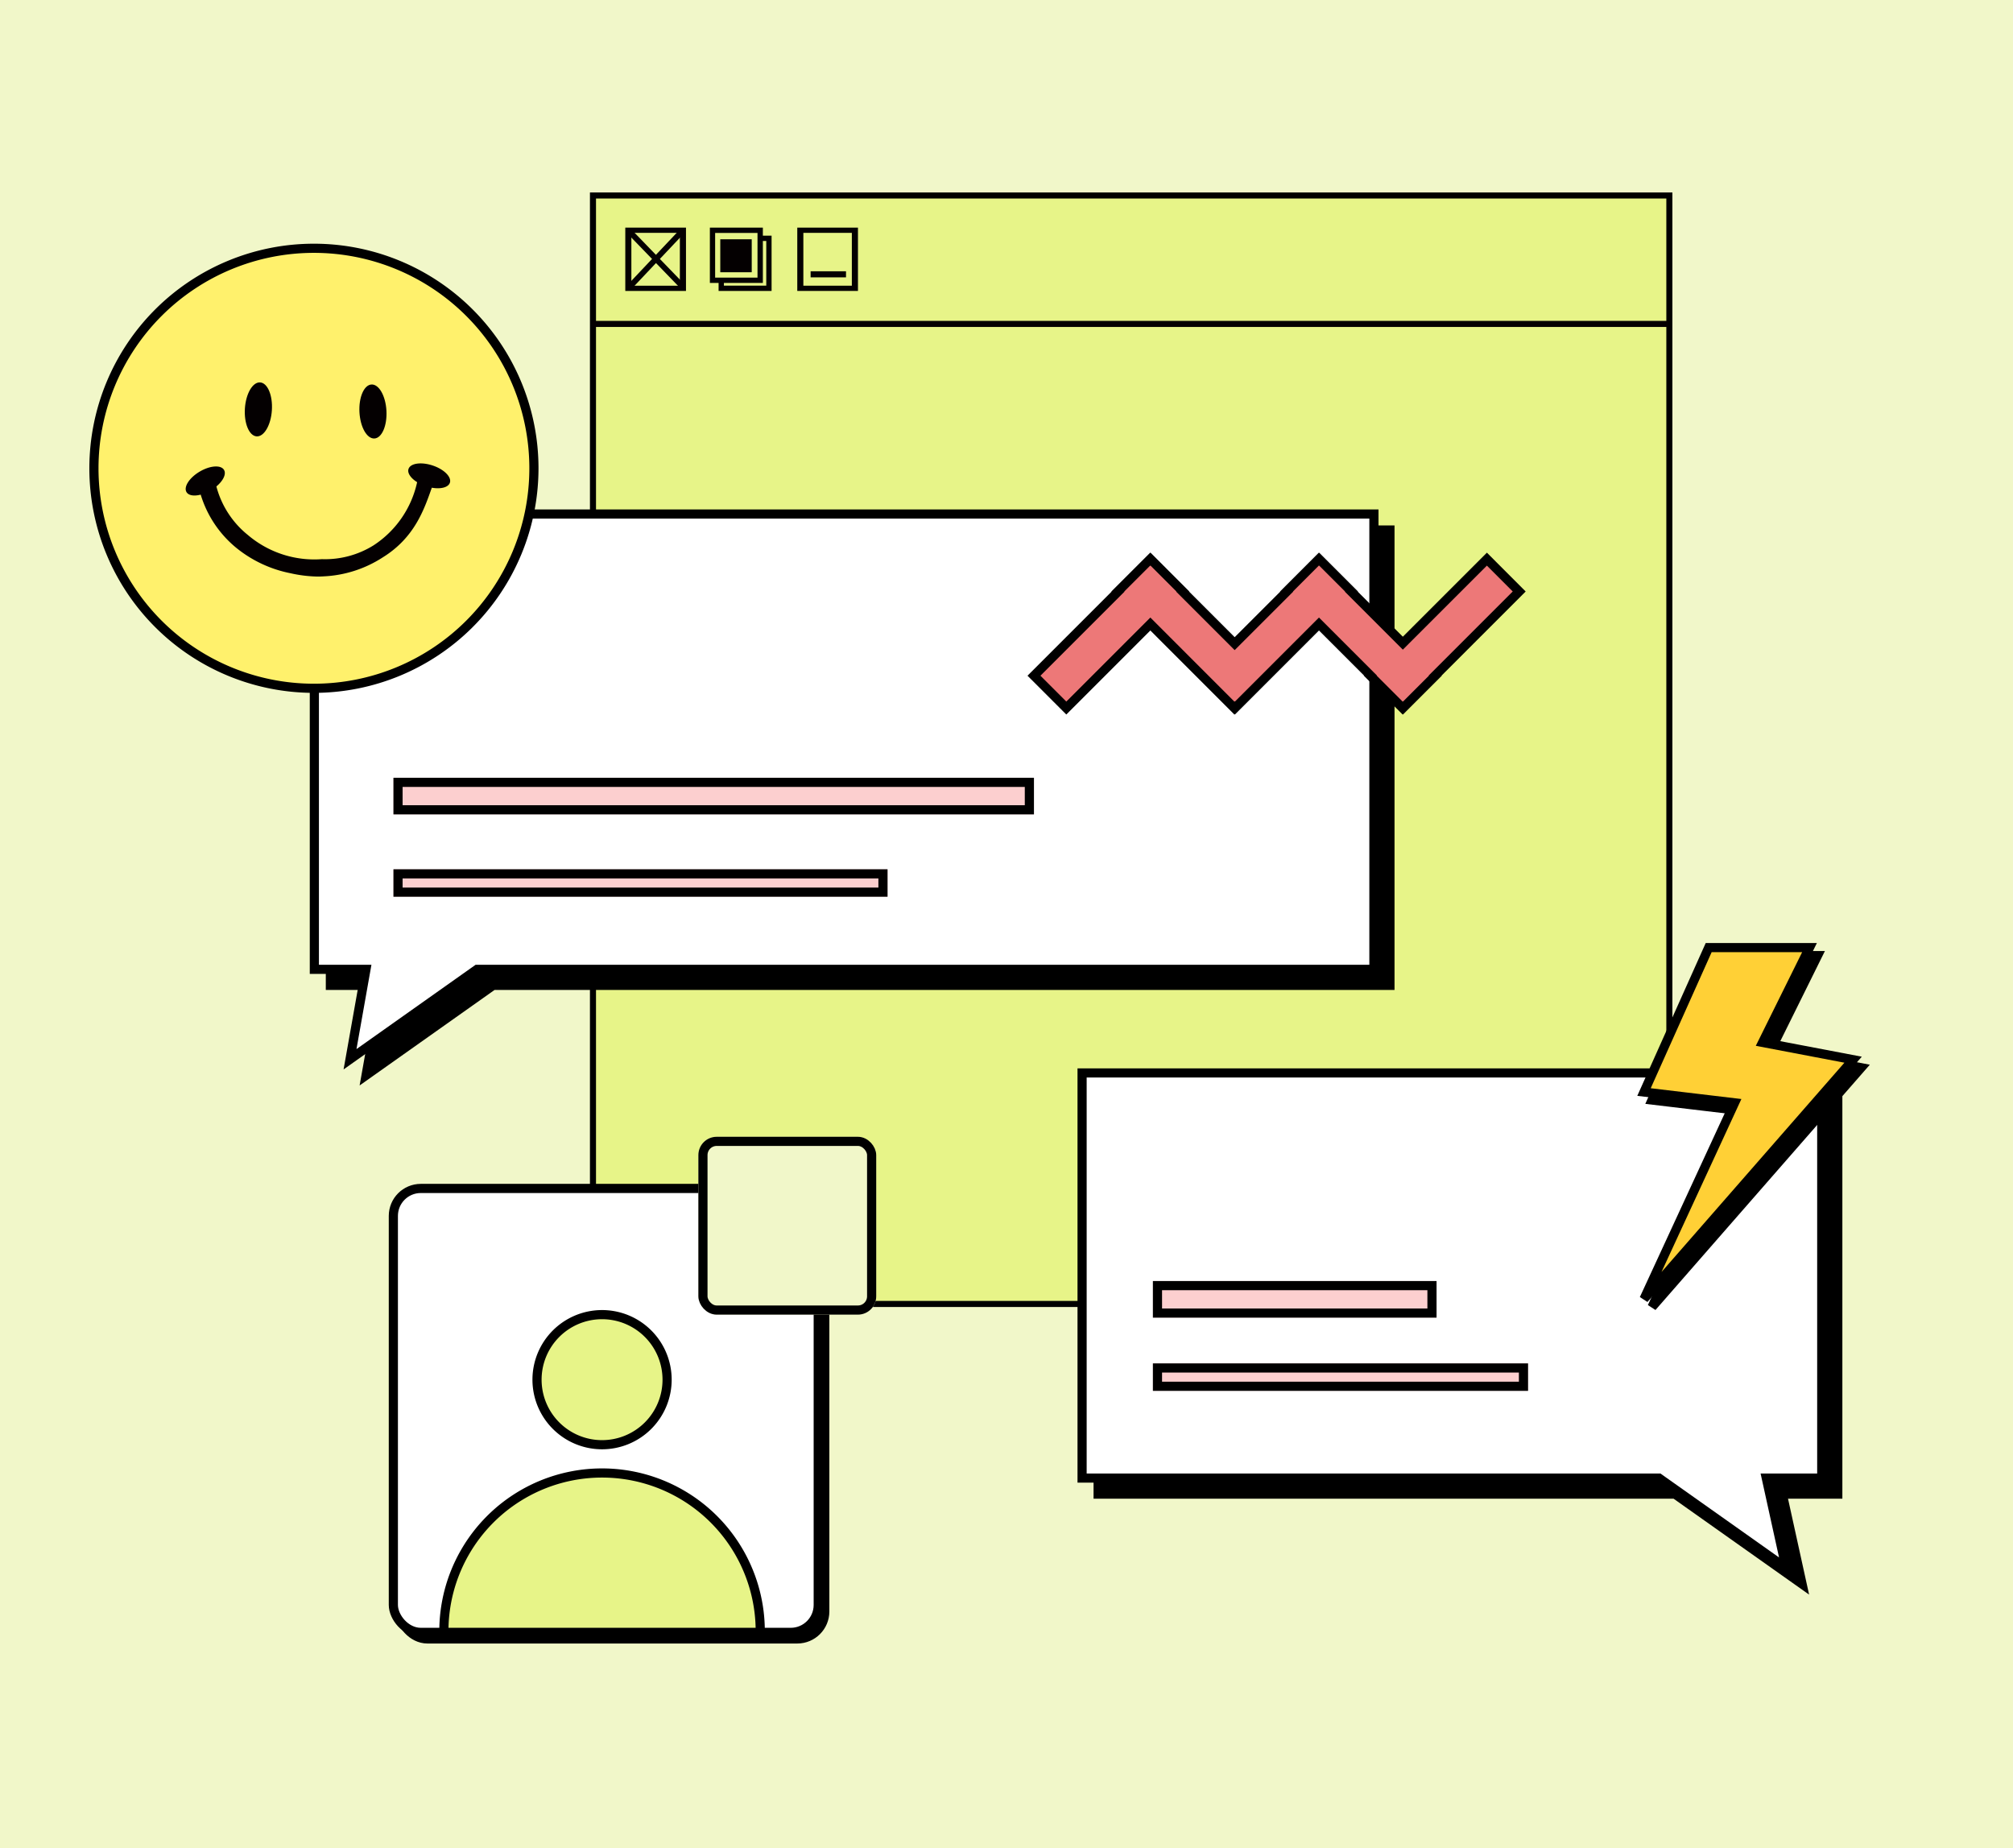 <svg xmlns="http://www.w3.org/2000/svg" width="220" height="202" viewBox="0 0 220 202">
  <g id="그룹_449" data-name="그룹 449" transform="translate(-440.95 -422)">
    <rect id="사각형_235" data-name="사각형 235" width="220" height="202" transform="translate(440.95 422)" fill="#f1f7c9"/>
    <g id="그룹_463" data-name="그룹 463" transform="translate(505.425 443.031)">
      <rect id="사각형_203" data-name="사각형 203" width="117.636" height="121.141" transform="translate(0.332 0.332)" fill="#e7f488"/>
      <path id="패스_414" data-name="패스 414" d="M.662.664H117.638V121.141H.662ZM0,0V121.805H118.3V0Z" transform="translate(0 0)"/>
      <rect id="사각형_204" data-name="사각형 204" width="117.663" height="0.664" transform="translate(0.138 14.037)" fill="#040001"/>
      <g id="그룹_443" data-name="그룹 443" transform="translate(3.863 3.505)">
        <path id="패스_415" data-name="패스 415" d="M10.509,10.787H3.876V3.866h6.633ZM4.54,10.215h5.3V4.437H4.54Z" transform="translate(-3.876 -3.526)" fill="#040001"/>
        <path id="패스_420" data-name="패스 420" d="M0,0,.624.049l.667,8.289L.667,8.289Z" transform="matrix(0.772, -0.635, 0.635, 0.772, 0.076, 0.821)" fill="#040001"/>
        <path id="패스_421" data-name="패스 421" d="M0,0,8.665.663l.046.627L.046.627Z" transform="matrix(0.629, -0.777, 0.777, 0.629, 0.074, 6.78)" fill="#040001"/>
      </g>
      <g id="그룹_445" data-name="그룹 445" transform="translate(22.659 3.846)">
        <path id="패스_416" data-name="패스 416" d="M32.04,10.784H25.408V3.866H32.04Zm-5.968-.572h5.3V4.437h-5.3Z" transform="translate(-25.408 -3.866)" fill="#040001"/>
        <rect id="사각형_207" data-name="사각형 207" width="3.868" height="0.664" transform="translate(1.458 4.77)" fill="#040001"/>
      </g>
      <g id="그룹_444" data-name="그룹 444" transform="translate(13.107 3.846)">
        <path id="패스_417" data-name="패스 417" d="M20.216,9.909H14.425V3.866h5.791ZM15,9.329h4.631V4.446H15Z" transform="translate(-14.425 -3.866)" fill="#040001"/>
        <path id="패스_418" data-name="패스 418" d="M21.462,11.054H15.671v-1.01h.58v.43h4.631V5.591h-.52v-.58h1.1Z" transform="translate(-14.718 -4.135)" fill="#040001"/>
        <rect id="사각형_208" data-name="사각형 208" width="3.437" height="3.603" transform="translate(1.137 1.273)" fill="#040001"/>
      </g>
    </g>
    <path id="패스_442" data-name="패스 442" d="M98.588,6.257V50.534H92.526l2.161,9.828L80.8,50.534H17.751V6.257Z" transform="translate(543.213 534.751)" stroke="#000" stroke-width="1"/>
    <path id="패스_441" data-name="패스 441" d="M0,0V49.76H5.643L3.9,59.588,17.787,49.76H115.8V0Z" transform="translate(477.057 479.926)" stroke="#000" stroke-width="1"/>
    <path id="패스_439" data-name="패스 439" d="M98.588,6.257V50.534H92.526l2.161,9.828L80.8,50.534H17.751V6.257Z" transform="translate(541.46 532.999)" fill="#fff" stroke="#000" stroke-width="1"/>
    <path id="패스_440" data-name="패스 440" d="M0,0V49.76H5.643L3.9,59.588,17.787,49.76H115.8V0Z" transform="translate(475.305 478.173)" fill="#fff" stroke="#000" stroke-width="1"/>
    <g id="사각형_253" data-name="사각형 253" transform="translate(483.95 517)" fill="#fccfcf" stroke="#000" stroke-width="1">
      <rect width="54" height="3" stroke="none"/>
      <rect x="0.5" y="0.5" width="53" height="2" fill="none"/>
    </g>
    <g id="사각형_254" data-name="사각형 254" transform="translate(483.95 507)" fill="#fccfcf" stroke="#000" stroke-width="1">
      <rect width="70" height="4" stroke="none"/>
      <rect x="0.5" y="0.5" width="69" height="3" fill="none"/>
    </g>
    <g id="그룹_455" data-name="그룹 455" transform="translate(451.217 449.134)">
      <path id="패스_427" data-name="패스 427" d="M48.085,24.045A24.043,24.043,0,1,1,24.043,0,24.044,24.044,0,0,1,48.085,24.045" fill="#fff16c" stroke="#000" stroke-width="1"/>
      <path id="패스_428" data-name="패스 428" d="M9.671,11.558c-.106,1.629.468,2.991,1.281,3.045s1.561-1.224,1.667-2.852-.468-2.991-1.283-3.045-1.56,1.224-1.666,2.852" transform="translate(6.827 5.952)" fill="#040001"/>
      <path id="패스_431" data-name="패스 431" d="M22.558,11.757c.087,1.63-.5,2.986-1.316,3.03s-1.546-1.241-1.634-2.871.5-2.985,1.315-3.03,1.547,1.241,1.635,2.871" transform="translate(9.409 6)" fill="#040001"/>
      <path id="합치기_7" data-name="합치기 7" d="M11.445,12.006A13.556,13.556,0,0,1,5.613,9.3,12.02,12.02,0,0,1,1.641,3.418c-.719.186-1.329.1-1.553-.28C-.246,2.571.4,1.57,1.533.9S3.854.15,4.189.716c.268.454-.095,1.189-.834,1.806A10.115,10.115,0,0,0,6.8,7.831a11.2,11.2,0,0,0,8.088,2.638A10.021,10.021,0,0,0,20.54,8.954a11.032,11.032,0,0,0,4.754-6.9c-.7-.435-1.089-1-.94-1.443.208-.626,1.388-.793,2.636-.378s2.091,1.259,1.883,1.883c-.17.512-.994.718-1.974.545-.825,2.327-1.86,5.449-5.361,7.613a12.951,12.951,0,0,1-6.483,2.076c-.206.014-.415.021-.63.021A14.592,14.592,0,0,1,11.445,12.006Z" transform="translate(10.027 23.505)" fill="#040001" stroke="rgba(0,0,0,0)" stroke-miterlimit="10" stroke-width="1"/>
    </g>
    <g id="그룹_464" data-name="그룹 464" transform="translate(620.624 525.559)">
      <path id="패스_444" data-name="패스 444" d="M7.568.5.5,16.285,10.4,17.463.5,38.9l22.852-26.15-9.895-1.885L18.588.5Z" transform="translate(0.376 0.376)" stroke="#000" stroke-width="1"/>
      <path id="패스_433" data-name="패스 433" d="M7.568.5.5,16.285,10.4,17.463.5,38.9l22.852-26.15-9.895-1.885L18.588.5Z" transform="translate(-0.501 -0.5)" fill="#ffd036" stroke="#000" stroke-width="1"/>
    </g>
    <path id="패스_443" data-name="패스 443" d="M49.5,0,40.313,9.184,34.684,3.554l.02-.02L31.17,0l-.02.02L31.129,0,27.6,3.534l.02.02L21.934,9.236,16.252,3.554l.02-.02L12.739,0l-.02.02L12.7,0,9.164,3.534l.02.02L0,12.739l3.534,3.534,9.184-9.184L21.9,16.273l.032-.032.032.032,9.184-9.184,5.629,5.63-.02.02,3.534,3.534.02-.02.02.02,3.535-3.534-.02-.02,9.184-9.184Z" transform="translate(553.953 483.106)" fill="#ed7878" stroke="#000" stroke-width="1"/>
    <g id="사각형_255" data-name="사각형 255" transform="translate(566.95 571)" fill="#fccfcf" stroke="#000" stroke-width="1">
      <rect width="41" height="3" stroke="none"/>
      <rect x="0.5" y="0.5" width="40" height="2" fill="none"/>
    </g>
    <g id="사각형_256" data-name="사각형 256" transform="translate(566.95 562)" fill="#fccfcf" stroke="#000" stroke-width="1">
      <rect width="31" height="4" stroke="none"/>
      <rect x="0.5" y="0.5" width="30" height="3" fill="none"/>
    </g>
    <g id="그룹_527" data-name="그룹 527" transform="translate(483.939 546.234)">
      <rect id="사각형_323" data-name="사각형 323" width="46.435" height="48.516" rx="3" transform="translate(0.716 6.362)" stroke="#000" stroke-width="1"/>
      <rect id="사각형_322" data-name="사각형 322" width="46.435" height="48.516" rx="3" transform="translate(0 5.646)" fill="#fff" stroke="#000" stroke-width="1"/>
      <g id="사각형_324" data-name="사각형 324" transform="translate(33.336 0)" fill="#f1f7c9" stroke="#000" stroke-width="1">
        <rect width="19.436" height="19.436" rx="2" stroke="none"/>
        <rect x="0.5" y="0.5" width="18.436" height="18.436" rx="1.5" fill="none"/>
      </g>
      <path id="패스_477" data-name="패스 477" d="M36.218,20.865a7.108,7.108,0,1,1-7.107-7.107A7.107,7.107,0,0,1,36.218,20.865Z" transform="translate(-6.3 5.679)" fill="#e7f488" stroke="#000" stroke-miterlimit="10" stroke-width="1"/>
      <path id="패스_479" data-name="패스 479" d="M41.642,56.567a17.288,17.288,0,1,0-34.575,0Z" transform="translate(-1.544 -2.405)" fill="#e7f488" stroke="#000" stroke-miterlimit="10" stroke-width="1"/>
    </g>
  </g>
</svg>
